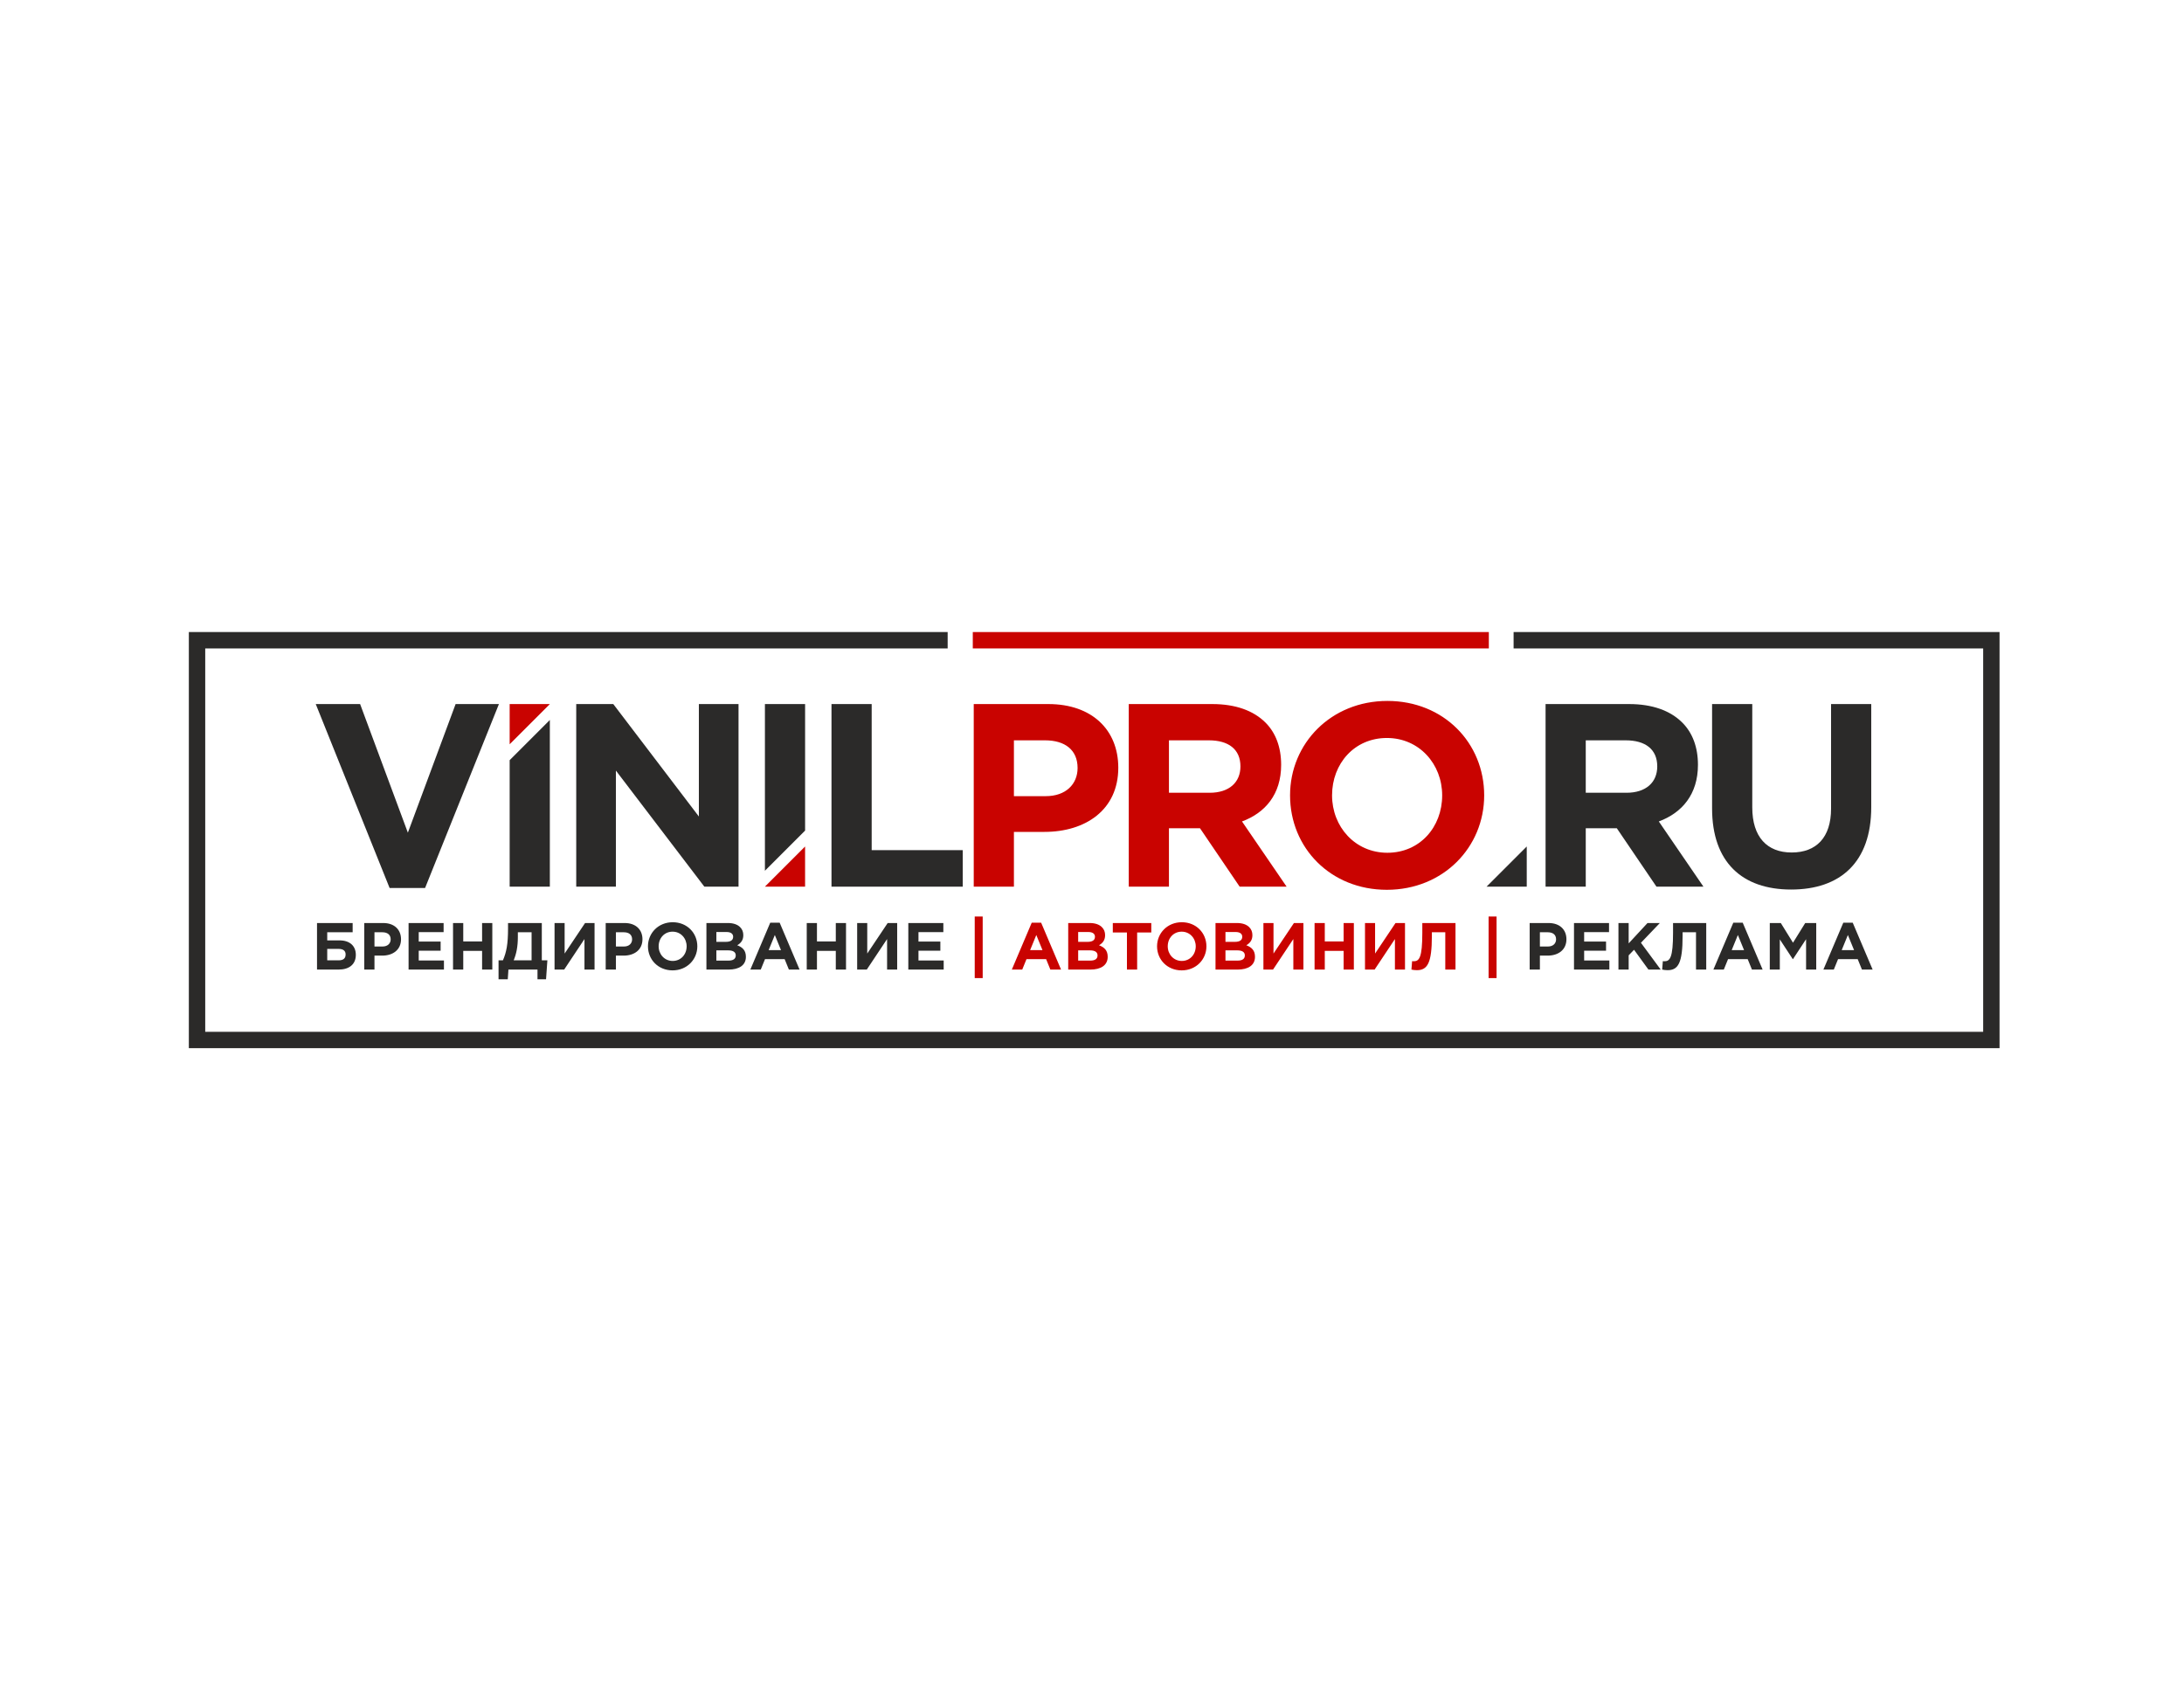 <?xml version="1.0" encoding="UTF-8"?> <svg xmlns="http://www.w3.org/2000/svg" width="266" height="205" viewBox="0 0 266 205" fill="none"> <rect width="266" height="205" fill="white"></rect> <path d="M23.998 127.695C96.844 127.695 169.691 127.695 242.537 127.695H243.535V126.697V77.998V77H242.537H184.349V78.996H241.54V125.7C169.358 125.7 97.177 125.7 24.996 125.7V78.996H115.42V77H23.998H23V77.998V126.697V127.695H23.998V127.695Z" fill="#2B2A29"></path> <path fill-rule="evenodd" clip-rule="evenodd" d="M188.243 108.019H193.137V100.901H196.919L201.749 108.019H207.47L202.035 100.074C204.864 99.026 206.802 96.769 206.802 93.178C206.802 91.017 206.135 89.269 204.895 88.03C203.434 86.568 201.241 85.773 198.412 85.773H188.243V108.019V108.019ZM193.137 96.579V90.191H197.999C200.383 90.191 201.845 91.271 201.845 93.369C201.845 95.307 200.478 96.579 198.095 96.579H193.137V96.579ZM218.152 108.369C224.126 108.369 227.908 105.064 227.908 98.326V85.773H223.014V98.517C223.014 102.045 221.203 103.856 218.215 103.856C215.228 103.856 213.417 101.981 213.417 98.358V85.773H208.523V98.485C208.523 105.032 212.177 108.369 218.152 108.369V108.369Z" fill="#2B2A29"></path> <path fill-rule="evenodd" clip-rule="evenodd" d="M98.057 101.187V85.773H93.163V106.081L98.057 101.187Z" fill="#2B2A29"></path> <path fill-rule="evenodd" clip-rule="evenodd" d="M181.056 108.019H185.95V103.125L181.056 108.019Z" fill="#2B2A29"></path> <path fill-rule="evenodd" clip-rule="evenodd" d="M70.182 108.019H75.013V93.877L85.786 108.019H89.949V85.773H85.119V99.471L74.695 85.773H70.182V108.019Z" fill="#2B2A29"></path> <path fill-rule="evenodd" clip-rule="evenodd" d="M62.074 108.019H66.968V87.712L62.074 92.606V108.019Z" fill="#2B2A29"></path> <path fill-rule="evenodd" clip-rule="evenodd" d="M47.451 108.178H51.773L60.767 85.773H55.491L49.676 101.441L43.86 85.773H38.457L47.451 108.178Z" fill="#2B2A29"></path> <path fill-rule="evenodd" clip-rule="evenodd" d="M101.272 108.019H117.257V103.57H106.166V85.773H101.272V108.019Z" fill="#2B2A29"></path> <path d="M39.855 113.574H42.951V112.448H38.611V118.12H41.229C42.538 118.12 43.338 117.48 43.338 116.321C43.338 115.26 42.627 114.563 41.35 114.563H39.855V113.574V113.574ZM41.221 115.6C41.811 115.6 42.094 115.835 42.094 116.273C42.094 116.767 41.811 116.994 41.229 116.994H39.855V115.6H41.221ZM44.365 118.12H45.609V116.419H46.555C47.823 116.419 48.842 115.738 48.842 114.425C48.842 113.25 48.025 112.448 46.676 112.448H44.365V118.12ZM45.609 115.309V113.574H46.571C47.193 113.574 47.581 113.874 47.581 114.433C47.581 114.936 47.217 115.309 46.595 115.309H45.609ZM49.763 118.12H54.07V117.01H50.999V115.819H53.666V114.709H50.999V113.558H54.029V112.448H49.763V118.12V118.12ZM55.177 118.12H56.422V115.843H58.716V118.12H59.961V112.448H58.716V114.693H56.422V112.448H55.177V118.12ZM60.721 119.303H61.844L61.924 118.12H65.464V119.303H66.506L66.668 116.994H65.989V112.448H61.876V113.113C61.876 115.049 61.674 116.013 61.254 116.994H60.721V119.303V119.303ZM64.745 113.574V116.994H62.563C62.886 116.208 63.072 115.349 63.072 114.15V113.574H64.745V113.574ZM72.413 112.448H71.258L68.769 116.167V112.448H67.541V118.12H68.713L71.185 114.401V118.12H72.413V112.448V112.448ZM73.771 118.12H75.016V116.419H75.961C77.23 116.419 78.248 115.738 78.248 114.425C78.248 113.25 77.432 112.448 76.082 112.448H73.771V118.12ZM75.016 115.309V113.574H75.977C76.6 113.574 76.987 113.874 76.987 114.433C76.987 114.936 76.624 115.309 76.001 115.309H75.016ZM81.917 118.217C83.662 118.217 84.931 116.897 84.931 115.284C84.931 113.656 83.678 112.351 81.933 112.351C80.188 112.351 78.919 113.672 78.919 115.284C78.919 116.913 80.171 118.217 81.917 118.217ZM81.933 117.067C80.931 117.067 80.22 116.257 80.22 115.284C80.22 114.296 80.915 113.501 81.917 113.501C82.919 113.501 83.63 114.312 83.63 115.284C83.63 116.273 82.935 117.067 81.933 117.067ZM86.038 118.12H88.729C90.006 118.12 90.846 117.602 90.846 116.564C90.846 115.787 90.442 115.406 89.788 115.155C90.192 114.928 90.531 114.571 90.531 113.931C90.531 113.526 90.402 113.21 90.143 112.951C89.82 112.626 89.311 112.448 88.664 112.448H86.038V118.12V118.12ZM87.25 114.741V113.542H88.478C89.004 113.542 89.295 113.753 89.295 114.125C89.295 114.563 88.947 114.741 88.398 114.741H87.25ZM87.25 117.026V115.779H88.689C89.327 115.779 89.61 116.013 89.61 116.394C89.61 116.832 89.278 117.026 88.729 117.026H87.25ZM91.388 118.12H92.656L93.174 116.848H95.566L96.083 118.12H97.384L94.959 112.408H93.812L91.388 118.12V118.12ZM93.618 115.746L94.37 113.907L95.121 115.746H93.618V115.746ZM98.257 118.12H99.501V115.843H101.796V118.12H103.04V112.448H101.796V114.693H99.501V112.448H98.257V118.12ZM109.271 112.448H108.115L105.626 116.167V112.448H104.398V118.12H105.57L108.042 114.401V118.12H109.271V112.448V112.448ZM110.628 118.12H114.936V117.01H111.865V115.819H114.531V114.709H111.865V113.558H114.895V112.448H110.628V118.12V118.12ZM186.306 118.12H187.551V116.419H188.496C189.765 116.419 190.783 115.738 190.783 114.425C190.783 113.25 189.967 112.448 188.617 112.448H186.306V118.12ZM187.551 115.309V113.574H188.513C189.135 113.574 189.523 113.874 189.523 114.433C189.523 114.936 189.159 115.309 188.537 115.309H187.551V115.309ZM191.705 118.12H196.012V117.01H192.941V115.819H195.608V114.709H192.941V113.558H195.971V112.448H191.705V118.12V118.12ZM197.119 118.12H198.363V116.386L199.018 115.706L200.771 118.12H202.266L199.858 114.855L202.161 112.448H200.658L198.363 114.928V112.448H197.119V118.12ZM203.769 112.448V113.623C203.769 116.678 203.39 117.107 202.719 117.107C202.638 117.107 202.581 117.099 202.525 117.091L202.444 118.12C202.598 118.161 202.896 118.193 203.098 118.193C204.392 118.193 204.933 117.342 204.933 114.004V113.574H206.565V118.12H207.81V112.448H203.769V112.448ZM208.683 118.12H209.951L210.468 116.848H212.86L213.378 118.12H214.678L212.254 112.408H211.107L208.683 118.12V118.12ZM210.913 115.746L211.664 113.907L212.416 115.746H210.913V115.746ZM215.551 118.12H216.772V114.441L218.347 116.84H218.379L219.971 114.417V118.12H221.208V112.448H219.866L218.379 114.847L216.893 112.448H215.551V118.12ZM222.081 118.12H223.349L223.866 116.848H226.258L226.776 118.12H228.077L225.652 112.408H224.505L222.081 118.12V118.12ZM224.311 115.746L225.062 113.907L225.814 115.746H224.311Z" fill="#2B2A29"></path> <path d="M181.333 77H118.481V78.996H181.333V77Z" fill="#C90300"></path> <path fill-rule="evenodd" clip-rule="evenodd" d="M93.161 108.02H98.055V103.126L93.161 108.02Z" fill="#C90300"></path> <path fill-rule="evenodd" clip-rule="evenodd" d="M66.968 85.774H62.074V90.668L66.968 85.774Z" fill="#C90300"></path> <path fill-rule="evenodd" clip-rule="evenodd" d="M118.596 108.019H123.49V101.346H127.208C132.198 101.346 136.202 98.676 136.202 93.528C136.202 88.919 132.992 85.773 127.685 85.773H118.596V108.019ZM123.49 96.992V90.191H127.272C129.719 90.191 131.244 91.367 131.244 93.559C131.244 95.53 129.814 96.992 127.367 96.992H123.49V96.992ZM137.477 108.019H142.372V100.901H146.153L150.984 108.019H156.704L151.27 100.074C154.098 99.026 156.037 96.769 156.037 93.178C156.037 91.017 155.369 89.269 154.13 88.03C152.668 86.568 150.475 85.773 147.647 85.773H137.477V108.019V108.019ZM142.372 96.579V90.191H147.234C149.617 90.191 151.079 91.271 151.079 93.369C151.079 95.307 149.713 96.579 147.329 96.579H142.372V96.579ZM168.912 108.401C175.776 108.401 180.766 103.221 180.766 96.896C180.766 90.509 175.84 85.392 168.976 85.392C162.111 85.392 157.122 90.572 157.122 96.896C157.122 103.284 162.048 108.401 168.912 108.401ZM168.976 103.888C165.035 103.888 162.238 100.71 162.238 96.896C162.238 93.019 164.971 89.905 168.912 89.905C172.853 89.905 175.649 93.083 175.649 96.896C175.649 100.773 172.916 103.888 168.976 103.888Z" fill="#C90300"></path> <path d="M181.304 119.157H182.274V111.654H181.304V119.157Z" fill="#C90300"></path> <path d="M118.717 119.157H119.687V111.654H118.717V119.157Z" fill="#C90300"></path> <path d="M173.231 112.448V113.623C173.231 116.678 172.852 117.107 172.181 117.107C172.1 117.107 172.044 117.099 171.987 117.091L171.906 118.12C172.06 118.161 172.359 118.193 172.561 118.193C173.854 118.193 174.395 117.342 174.395 114.004V113.574H176.028V118.12H177.272V112.448H173.231V112.448ZM171.122 112.448H169.967L167.478 116.167V112.448H166.25V118.12H167.421L169.894 114.401V118.12H171.122V112.448V112.448ZM160.108 118.12H161.352V115.843H163.647V118.12H164.892V112.448H163.647V114.693H161.352V112.448H160.108V118.12ZM158.75 112.448H157.595L155.106 116.167V112.448H153.878V118.12H155.049L157.522 114.401V118.12H158.75V112.448ZM149.255 117.026V115.779H150.694C151.332 115.779 151.615 116.013 151.615 116.394C151.615 116.832 151.284 117.026 150.734 117.026H149.255V117.026ZM149.255 114.741V113.542H150.483C151.009 113.542 151.3 113.753 151.3 114.125C151.3 114.563 150.952 114.741 150.403 114.741H149.255ZM148.043 118.12H150.734C152.011 118.12 152.851 117.602 152.851 116.564C152.851 115.787 152.447 115.406 151.793 115.155C152.197 114.928 152.536 114.571 152.536 113.931C152.536 113.526 152.407 113.21 152.148 112.951C151.825 112.626 151.316 112.448 150.669 112.448H148.043V118.12ZM143.938 117.067C142.936 117.067 142.225 116.257 142.225 115.284C142.225 114.296 142.92 113.501 143.922 113.501C144.924 113.501 145.635 114.312 145.635 115.284C145.635 116.273 144.94 117.067 143.938 117.067ZM143.922 118.217C145.667 118.217 146.936 116.897 146.936 115.284C146.936 113.656 145.683 112.351 143.938 112.351C142.193 112.351 140.924 113.672 140.924 115.284C140.924 116.913 142.176 118.217 143.922 118.217ZM137.255 118.12H138.499V113.599H140.221V112.448H135.534V113.599H137.255V118.12ZM131.316 117.026V115.779H132.754C133.392 115.779 133.675 116.013 133.675 116.394C133.675 116.832 133.344 117.026 132.794 117.026H131.316ZM131.316 114.741V113.542H132.544C133.069 113.542 133.36 113.753 133.36 114.125C133.36 114.563 133.012 114.741 132.463 114.741H131.316V114.741ZM130.103 118.12H132.794C134.071 118.12 134.912 117.602 134.912 116.564C134.912 115.787 134.507 115.406 133.853 115.155C134.257 114.928 134.596 114.571 134.596 113.931C134.596 113.526 134.467 113.21 134.208 112.951C133.885 112.626 133.376 112.448 132.73 112.448H130.103V118.12ZM125.465 115.746L126.217 113.907L126.968 115.746H125.465V115.746ZM123.235 118.12H124.503L125.021 116.848H127.412L127.93 118.12H129.231L126.806 112.408H125.659L123.235 118.12V118.12Z" fill="#C90300"></path> </svg> 